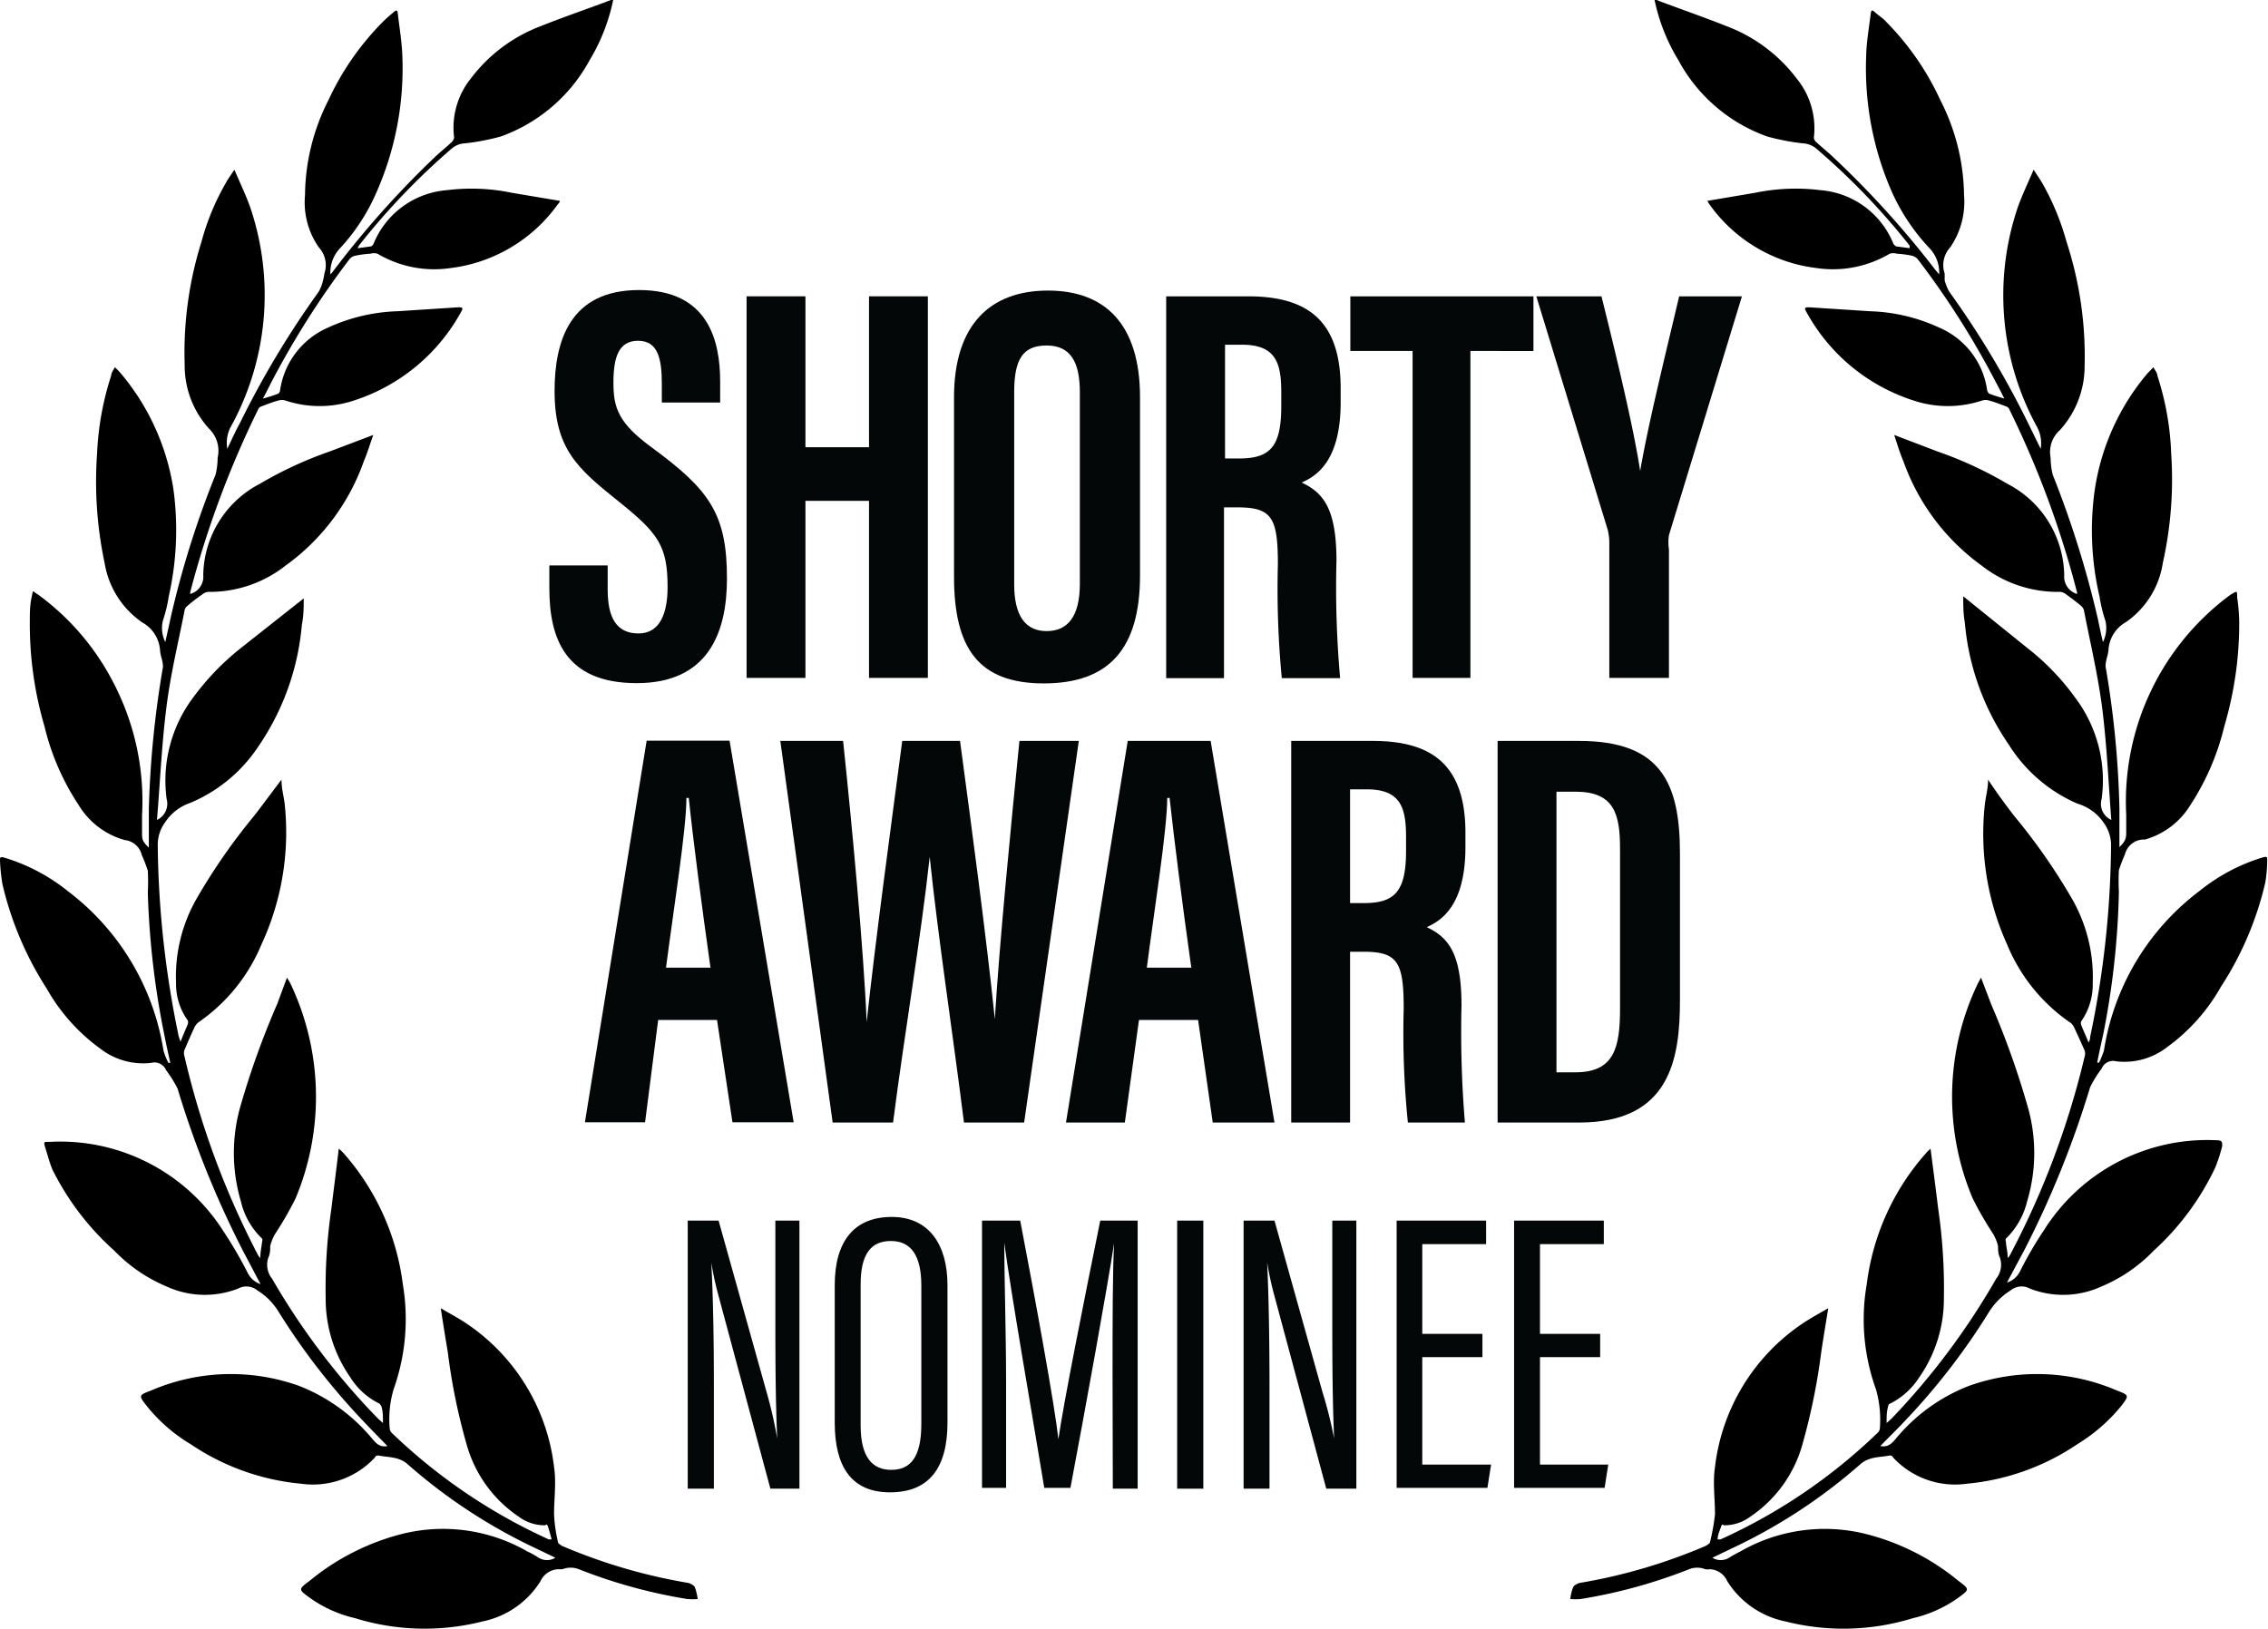 <svg xmlns="http://www.w3.org/2000/svg" viewBox="0 0 86.7 62.27"><title>award_shorty_nom</title><g id="Layer_2" data-name="Layer 2"><g id="Layer_1-2" data-name="Layer 1"><path d="M13.57,61.87a4.83,4.83,0,0,1-1.73-.78c-.44-.32-.44-.32,0-.65a9.09,9.09,0,0,1,3.53-1.79,6.46,6.46,0,0,1,4.79.67,3,3,0,0,1,.43.24.61.61,0,0,0,.64,0l-.75-.36A20.78,20.78,0,0,1,15.6,56c-.35-.32-.76-.27-1.15-.35,0,0-.09,0-.12.08a3.23,3.23,0,0,1-2.82,1,9,9,0,0,1-4.22-1.51,6.28,6.28,0,0,1-1.67-1.45c-.33-.42-.33-.42.17-.61A7.72,7.72,0,0,1,11.46,53a6.9,6.9,0,0,1,2.76,2c.15.18.3.35.59.29-.31-.32-.61-.62-.91-.94a26,26,0,0,1-3.26-4.21,2.45,2.45,0,0,0-.8-.8.66.66,0,0,0-.74-.07,3.5,3.5,0,0,1-2.73-.08,6,6,0,0,1-2-1.37A10.31,10.31,0,0,1,2,44.71c-.11-.27-.18-.55-.27-.83s0-.21.17-.22a7.39,7.39,0,0,1,6.65,3.43,15.88,15.88,0,0,1,.93,1.6.85.85,0,0,0,.48.41l-.68-1.29a37.14,37.14,0,0,1-2.49-6.18,4.39,4.39,0,0,0-.44-.71.48.48,0,0,0-.57-.28,2.68,2.68,0,0,1-1.94-.54,7.23,7.23,0,0,1-2.06-2.31,12.66,12.66,0,0,1-1.69-4A7.53,7.53,0,0,1,0,32.91c0-.13,0-.16.16-.12a7.18,7.18,0,0,1,2.43,1.28,9.5,9.5,0,0,1,3.66,6.1,2.32,2.32,0,0,0,.19.47l.07,0c-.08-.36-.16-.72-.23-1.08a32,32,0,0,1-.63-5.44,7.58,7.58,0,0,0,0-.83,6.19,6.19,0,0,0-.23-.6.75.75,0,0,0-.65-.57A3,3,0,0,1,3,30.77a9.38,9.38,0,0,1-1.3-3,13.9,13.9,0,0,1-.56-4c0-.31,0-.63.07-.94s0-.24.24-.1a9.6,9.6,0,0,1,2.92,3.44,9.77,9.77,0,0,1,1.06,5l0,.65c0,.27,0,.34.26.59,0-.5,0-1,0-1.49a37.84,37.84,0,0,1,.54-5.42c0-.23-.09-.4-.11-.61a1.32,1.32,0,0,0-.68-1.09A3.42,3.42,0,0,1,4,21.53a15,15,0,0,1-.29-4.17,11.23,11.23,0,0,1,.54-3c0-.11.09-.21.14-.32a2.83,2.83,0,0,1,.24.25,9,9,0,0,1,2,4.42,11.54,11.54,0,0,1-.18,4.1,5.49,5.49,0,0,1-.22.91,1.19,1.19,0,0,0,.09.83c.06-.29.13-.58.19-.87a35.79,35.79,0,0,1,1.73-5.53,2.75,2.75,0,0,0,.08-.65A1.17,1.17,0,0,0,8,16.4a3.58,3.58,0,0,1-.94-2.46A14.11,14.11,0,0,1,7.7,9.25,9.38,9.38,0,0,1,8.63,7c.08-.15.19-.3.33-.51.22.51.45,1,.6,1.42a10.45,10.45,0,0,1-.76,8.45,1.31,1.31,0,0,0-.11.8c.16-.34.32-.69.49-1a34.85,34.85,0,0,1,3-5,1.67,1.67,0,0,0,.17-.44,2.38,2.38,0,0,0,.05-.26,1,1,0,0,0-.21-1,3,3,0,0,1-.53-2,8.13,8.13,0,0,1,.89-3.62,10.5,10.5,0,0,1,2.08-3c.13-.13.26-.24.4-.36s.16-.1.18.06c.06.52.15,1.05.17,1.58a11.75,11.75,0,0,1-1,5.26A7.5,7.5,0,0,1,13,9.49a1.35,1.35,0,0,0-.37,1,.75.75,0,0,0,.12-.14A36.09,36.09,0,0,1,16.63,6c.21-.2.43-.37.64-.57a.32.32,0,0,0,.09-.17A3,3,0,0,1,18,3a6,6,0,0,1,2.67-2c.8-.32,1.61-.6,2.42-.9L23.35,0h.09a7.26,7.26,0,0,1-.9,2.3,6.26,6.26,0,0,1-3.4,2.92,8.6,8.6,0,0,1-1.36.26.84.84,0,0,0-.5.19,26.65,26.65,0,0,0-3.56,3.72l-.05.1.52-.07s.08-.06.09-.1a3.31,3.31,0,0,1,2.81-2.05,7.59,7.59,0,0,1,2.47.1l1.84.31c0,.06-.06.11-.09.15a5.93,5.93,0,0,1-4.09,2.42,4.25,4.25,0,0,1-2.79-.55.48.48,0,0,0-.27,0,3.81,3.81,0,0,0-.59.08.38.38,0,0,0-.21.13,33,33,0,0,0-3,4.73c-.09.18-.18.36-.31.6a5.93,5.93,0,0,0,.59-.19.2.2,0,0,0,.07-.15,3.1,3.1,0,0,1,1.82-2.37,6.87,6.87,0,0,1,2.67-.63l2.31-.15c.14,0,.22,0,.12.17a7.19,7.19,0,0,1-4.12,3.4,4.14,4.14,0,0,1-2.58,0,.48.48,0,0,0-.31,0c-.22.06-.42.14-.63.22a.19.19,0,0,0-.12.11,37,37,0,0,0-2.6,7s0,0,0,.06h0a.68.68,0,0,0,.5-.72,4,4,0,0,1,2.16-3.49,14.79,14.79,0,0,1,2.68-1.24l1.66-.63c-.13.36-.23.7-.36,1a8.32,8.32,0,0,1-3,4,4.67,4.67,0,0,1-2.95,1,.43.43,0,0,0-.23.1,6.17,6.17,0,0,0-.57.44.29.29,0,0,0-.11.2c-.24,1.23-.54,2.45-.69,3.69-.18,1.42-.24,2.86-.36,4.29a.08.08,0,0,0,0,0,.68.68,0,0,0,.37-.8,5.28,5.28,0,0,1,1-3.86,9.82,9.82,0,0,1,1.81-1.89l2.43-1.92c0,.34,0,.66-.07,1a9.69,9.69,0,0,1-1.67,4.67A5.81,5.81,0,0,1,7.27,30.7a1.85,1.85,0,0,0-.95.73,1.46,1.46,0,0,0-.29.89,37.34,37.34,0,0,0,.8,7.3l.07.21c.1-.25.19-.46.28-.67a.24.24,0,0,0,0-.14,2.38,2.38,0,0,1-.45-1.43,6,6,0,0,1,.78-3.22,23,23,0,0,1,2.2-3.17c.34-.44.67-.89,1.05-1.39,0,.36.1.67.13,1A10.2,10.2,0,0,1,10,36.1a6.77,6.77,0,0,1-2.43,3,.62.62,0,0,0-.15.21c-.13.28-.25.56-.37.84a.37.37,0,0,0,0,.23A32,32,0,0,0,9.87,48l.08.11c0-.25.05-.44.07-.64a.14.14,0,0,0,0-.11,2.86,2.86,0,0,1-.81-1.42,6.51,6.51,0,0,1,0-3.71,32.08,32.08,0,0,1,1.39-3.85l.37-1,.12.2a10.08,10.08,0,0,1,.21,8.24,13.46,13.46,0,0,1-.79,1.37,1.77,1.77,0,0,0-.18.45c0,.14,0,.3-.07.44a.85.85,0,0,0,.14.81,27,27,0,0,0,4.05,5.35l.19.17c0-.25,0-.44-.06-.64,0,0-.05-.09-.09-.11a2.7,2.7,0,0,1-1.1-1,5.23,5.23,0,0,1-.94-3,21.1,21.1,0,0,1,.22-3.46c.09-.75.19-1.5.28-2.28a1.84,1.84,0,0,1,.2.19,9.34,9.34,0,0,1,2.25,5,8,8,0,0,1-.35,4,4,4,0,0,0-.15,1.53.25.25,0,0,0,.08.15,21.4,21.4,0,0,0,6,4.07l.11,0c-.05-.17-.09-.33-.14-.48s-.08-.06-.12-.06a1.65,1.65,0,0,1-1-.33,4.92,4.92,0,0,1-2-2.79,23,23,0,0,1-.71-3.49c-.09-.54-.18-1.08-.27-1.69.32.19.62.35.9.53a7.69,7.69,0,0,1,3.43,5.54c.09.59,0,1.21,0,1.81A5.72,5.72,0,0,0,21.34,59s.09.08.15.11a21.17,21.17,0,0,0,4.74,1.4.53.53,0,0,1,.32.15,1.88,1.88,0,0,1,.12.48,2.55,2.55,0,0,1-.39,0A19.85,19.85,0,0,1,22.13,60a.86.86,0,0,0-.63,0l-.15,0a.78.78,0,0,0-.69.46A3.42,3.42,0,0,1,18.43,62,9,9,0,0,1,13.57,61.87Z"/><path d="M23.23,21.62v.92c0,1.07.33,1.68,1.18,1.68s1.11-.83,1.11-1.77c0-1.58-.35-2.06-1.9-3.3s-2.42-2-2.42-4.2c0-1.92.59-3.86,3.23-3.86s3.1,1.92,3.1,3.51v.79H25.3v-.72c0-1-.17-1.64-.91-1.64s-.94.63-.94,1.6.19,1.55,1.48,2.49c2.19,1.61,2.86,2.53,2.86,5,0,2.07-.72,4-3.45,4S21,24.41,21,22.49v-.87Z" style="fill:#040707"/><path d="M28.54,11.33h2.25V17.1h2.43V11.33h2.25V25.92H33.22V19.15H30.79v6.77H28.54Z" style="fill:#040707"/><path d="M43.58,15.19V22c0,2.8-1.18,4.13-3.68,4.13s-3.43-1.35-3.43-4.08V15.19c0-2.79,1.4-4.08,3.59-4.08S43.58,12.4,43.58,15.19ZM38.77,15v7.34c0,1.22.44,1.79,1.24,1.79s1.27-.55,1.27-1.81V15c0-1.15-.35-1.79-1.27-1.79S38.77,13.75,38.77,15Z" style="fill:#040707"/><path d="M44.58,11.33h3.13c2.23,0,3.54.89,3.54,3.51v.55c0,2.25-.94,2.82-1.49,3.06.83.39,1.33,1,1.33,3a39,39,0,0,0,.14,4.48H49a35.71,35.71,0,0,1-.15-4.35c0-1.77-.22-2.18-1.53-2.18h-.53v6.53H44.58Zm2.25,6.2h.53c1.18,0,1.62-.43,1.62-2V15c0-1.14-.22-1.82-1.51-1.82h-.64Z" style="fill:#040707"/><path d="M54,13.42H51.62V11.33h7v2.09H56.21v12.5H54Z" style="fill:#040707"/><path d="M61.52,25.92V20.74a2.17,2.17,0,0,0-.06-.48l-2.73-8.93h2.49c.59,2.36,1.24,5.09,1.48,6.68h0c.29-1.72.94-4.35,1.49-6.68h2.4l-2.79,9.13a1.88,1.88,0,0,0,0,.55v4.91Z" style="fill:#040707"/><path d="M25.16,39l-.5,3.91h-2.3l2.36-14.59h3.17l2.45,14.59H28L27.41,39Zm2-2c-.35-2.49-.66-4.85-.83-6.49h-.09c0,1.2-.5,4.32-.78,6.49Z" style="fill:#040707"/><path d="M31.83,42.92l-2-14.59h2.4c.33,3.14.79,8,.9,10.75h0c.33-3.08.94-7.56,1.36-10.75H36.7c.44,3.3,1,7.43,1.33,10.64h0c.17-2.84.61-7.34.94-10.64h2.27L39.15,42.92h-2.3c-.41-3.28-1-7.16-1.31-10.16h0c-.33,3.06-1,7-1.4,10.16Z" style="fill:#040707"/><path d="M43.54,39,43,42.92H40.75l2.36-14.59h3.17l2.44,14.59H46.36L45.8,39Zm2-2c-.35-2.49-.65-4.85-.83-6.49h-.09c0,1.2-.5,4.32-.78,6.49Z" style="fill:#040707"/><path d="M49.36,28.33h3.12c2.23,0,3.54.89,3.54,3.51v.55c0,2.25-.94,2.82-1.48,3.06.83.39,1.33,1,1.33,3A41.63,41.63,0,0,0,56,42.92H53.82a33.73,33.73,0,0,1-.16-4.35c0-1.77-.22-2.18-1.53-2.18h-.52v6.53H49.36Zm2.25,6.2h.52c1.18,0,1.62-.43,1.62-2V32c0-1.14-.22-1.82-1.51-1.82h-.63Z" style="fill:#040707"/><path d="M57.25,28.33h3.12c3.11,0,3.85,1.59,3.85,4.3v5.62c0,2.23-.37,4.67-3.85,4.67H57.25ZM59.5,41h.72c1.49,0,1.71-.94,1.71-2.45V32.46c0-1.34-.22-2.19-1.71-2.19H59.5Z" style="fill:#040707"/><path d="M26.29,56.92V46.67h1.18l1.83,6.54A16.48,16.48,0,0,1,29.71,55h0c-.06-1.4-.07-2.84-.07-4.51V46.67h.92V56.92H29.45l-2-7.44c-.14-.52-.21-.92-.26-1.2h0c.07,1.23.1,2.93.1,4.79v3.85Z" style="fill:#040707"/><path d="M36.22,49.14v5.25c0,1.76-.72,2.67-2.2,2.67s-2.11-1-2.11-2.66V49.14c0-1.69.75-2.61,2.18-2.61S36.22,47.6,36.22,49.14Zm-3.32,0v5.36c0,1.22.45,1.7,1.17,1.7s1.15-.46,1.15-1.75v-5.3c0-1.15-.4-1.7-1.16-1.7S32.9,47.94,32.9,49.11Z" style="fill:#040707"/><path d="M42.53,52.53c0-1.9,0-3.9.06-5h0c-.26,1.7-1.09,6.29-1.67,9.36h-1c-.43-2.62-1.29-7.55-1.53-9.38h0c0,1.2.07,3.52.07,5.28v4.1h-.92V46.67H39c.6,3.13,1.32,7.07,1.46,8.36h0c.17-1.24,1-5.41,1.6-8.36h1.43V56.92h-.95Z" style="fill:#040707"/><path d="M46,46.67V56.92H45V46.67Z" style="fill:#040707"/><path d="M47.54,56.92V46.67h1.18l1.83,6.54A16.48,16.48,0,0,1,51,55h0c-.06-1.4-.07-2.84-.07-4.51V46.67h.92V56.92H50.7l-2-7.44c-.14-.52-.21-.92-.26-1.2h0c.06,1.23.09,2.93.09,4.79v3.85Z" style="fill:#040707"/><path d="M56.67,51.89h-2.3V56H57l-.14.89H53.39V46.67h3.42v.9H54.37V51h2.3Z" style="fill:#040707"/><path d="M61.17,51.89h-2.3V56h2.61l-.14.89H57.88V46.67h3.43v.9H58.87V51h2.3Z" style="fill:#040707"/><path d="M73.13,61.87a4.83,4.83,0,0,0,1.73-.78c.44-.32.44-.32,0-.65a9.06,9.06,0,0,0-3.54-1.79,6.47,6.47,0,0,0-4.79.67,4.63,4.63,0,0,0-.43.24.61.61,0,0,1-.64,0l.75-.36A20.84,20.84,0,0,0,71.1,56c.35-.32.76-.27,1.15-.35,0,0,.09,0,.12.08a3.23,3.23,0,0,0,2.82,1,9,9,0,0,0,4.22-1.51,6.61,6.61,0,0,0,1.67-1.45c.32-.42.32-.42-.17-.61A7.72,7.72,0,0,0,75.24,53a6.83,6.83,0,0,0-2.76,2c-.15.18-.3.35-.6.29.31-.32.62-.62.92-.94a25.42,25.42,0,0,0,3.25-4.21,2.58,2.58,0,0,1,.81-.8.66.66,0,0,1,.74-.07,3.5,3.5,0,0,0,2.73-.08,5.93,5.93,0,0,0,2-1.37,10.15,10.15,0,0,0,2.35-3.17,6.18,6.18,0,0,0,.27-.83c0-.15,0-.21-.17-.22a7.37,7.37,0,0,0-6.64,3.43,14.18,14.18,0,0,0-.93,1.6.84.84,0,0,1-.49.41l.69-1.29a37.14,37.14,0,0,0,2.49-6.18,4.39,4.39,0,0,1,.44-.71.47.47,0,0,1,.56-.28,2.66,2.66,0,0,0,1.94-.54,7.23,7.23,0,0,0,2.06-2.31,12.46,12.46,0,0,0,1.7-4,5.69,5.69,0,0,0,.07-.83c0-.13,0-.16-.16-.12a7.13,7.13,0,0,0-2.42,1.28,9.45,9.45,0,0,0-3.66,6.1,3.08,3.08,0,0,1-.19.47l-.07,0c.07-.36.15-.72.23-1.08A31,31,0,0,0,81,34.1a7.56,7.56,0,0,1,0-.83,6.19,6.19,0,0,1,.23-.6A.75.75,0,0,1,82,32.1a3,3,0,0,0,1.74-1.33,9.58,9.58,0,0,0,1.29-3,13.91,13.91,0,0,0,.57-4,7.45,7.45,0,0,0-.08-.94c0-.25,0-.24-.24-.1a9.82,9.82,0,0,0-4,8.42c0,.22,0,.44,0,.65s0,.34-.26.59c0-.5,0-1,0-1.49a36.44,36.44,0,0,0-.53-5.42c0-.23.09-.4.11-.61a1.32,1.32,0,0,1,.68-1.09,3.37,3.37,0,0,0,1.4-2.26A14.62,14.62,0,0,0,83,17.36a10.84,10.84,0,0,0-.53-3c0-.11-.1-.21-.15-.32l-.24.25a8.93,8.93,0,0,0-2,4.42,11.1,11.1,0,0,0,.18,4.1,5.49,5.49,0,0,0,.22.91,1.19,1.19,0,0,1-.09.83c-.07-.29-.13-.58-.19-.87a38.11,38.11,0,0,0-1.73-5.53,2.75,2.75,0,0,1-.08-.65,1.12,1.12,0,0,1,.36-1.06,3.63,3.63,0,0,0,.94-2.46A14.11,14.11,0,0,0,79,9.25,9.77,9.77,0,0,0,78.07,7c-.09-.15-.19-.3-.33-.51-.22.51-.45,1-.6,1.42a10.48,10.48,0,0,0,.75,8.45,1.32,1.32,0,0,1,.12.8l-.49-1a34.85,34.85,0,0,0-3-5,1.7,1.7,0,0,1-.18-.44c0-.08,0-.18,0-.26a1,1,0,0,1,.21-1,3.06,3.06,0,0,0,.53-2,8.14,8.14,0,0,0-.9-3.62,10.47,10.47,0,0,0-2.07-3C72,.71,71.82.6,71.69.48s-.16-.1-.18.06c-.06.52-.16,1.05-.17,1.58a11.74,11.74,0,0,0,1,5.26,7.75,7.75,0,0,0,1.42,2.11,1.35,1.35,0,0,1,.37,1L74,10.34A36,36,0,0,0,70.07,6c-.21-.2-.43-.37-.64-.57a.22.22,0,0,1-.09-.17A3,3,0,0,0,68.68,3,6,6,0,0,0,66,1c-.8-.32-1.61-.6-2.41-.9A2,2,0,0,1,63.34,0h-.09a7.28,7.28,0,0,0,.91,2.3,6.23,6.23,0,0,0,3.4,2.92,8.7,8.7,0,0,0,1.35.26.89.89,0,0,1,.51.19A26.65,26.65,0,0,1,73,9.39l0,.1-.52-.07s-.08-.06-.1-.1a3.29,3.29,0,0,0-2.8-2.05,7.65,7.65,0,0,0-2.48.1l-1.83.31a1,1,0,0,0,.09.15,5.89,5.89,0,0,0,4.09,2.42,4.26,4.26,0,0,0,2.79-.55.48.48,0,0,1,.27,0,3.81,3.81,0,0,1,.59.08.42.42,0,0,1,.21.13,32.12,32.12,0,0,1,3,4.73c.1.18.19.36.31.6-.23-.07-.41-.12-.58-.19a.24.24,0,0,1-.08-.15,3.06,3.06,0,0,0-1.82-2.37,6.78,6.78,0,0,0-2.66-.63l-2.31-.15c-.15,0-.22,0-.12.17a7.16,7.16,0,0,0,4.12,3.4,4.14,4.14,0,0,0,2.58,0,.48.48,0,0,1,.31,0c.21.06.42.14.63.22a.19.19,0,0,1,.12.11,36.32,36.32,0,0,1,2.59,7s0,0,0,.06h0a.69.69,0,0,1-.49-.72,4,4,0,0,0-2.17-3.49,14.79,14.79,0,0,0-2.68-1.24l-1.65-.63c.12.36.22.7.35,1a8.38,8.38,0,0,0,3,4,4.7,4.7,0,0,0,3,1,.46.46,0,0,1,.23.1c.19.14.38.28.57.44a.33.33,0,0,1,.11.2c.24,1.23.53,2.45.69,3.69.18,1.42.24,2.86.35,4.29v0a.67.67,0,0,1-.37-.8,5.24,5.24,0,0,0-1-3.86,9.26,9.26,0,0,0-1.81-1.89L75.05,22.8c0,.34,0,.66.06,1a9.7,9.7,0,0,0,1.68,4.67,5.83,5.83,0,0,0,2.63,2.26,1.83,1.83,0,0,1,1,.73,1.45,1.45,0,0,1,.28.89,36.59,36.59,0,0,1-.8,7.3c0,.05,0,.11-.06.21-.1-.25-.2-.46-.28-.67a.18.18,0,0,1,0-.14A2.45,2.45,0,0,0,80,37.59a6,6,0,0,0-.79-3.22A22.92,22.92,0,0,0,77,31.2c-.34-.44-.67-.89-1-1.39,0,.36-.1.67-.13,1a10.29,10.29,0,0,0,.86,5.31,6.72,6.72,0,0,0,2.44,3,.6.6,0,0,1,.14.21c.13.28.26.56.38.84a.37.37,0,0,1,0,.23A32,32,0,0,1,76.83,48l-.08.11c0-.25-.06-.44-.07-.64a.14.14,0,0,1,0-.11,2.94,2.94,0,0,0,.81-1.42,6.42,6.42,0,0,0,0-3.71,32,32,0,0,0-1.38-3.85c-.12-.32-.24-.63-.38-1l-.11.2a10,10,0,0,0-.21,8.24,13.46,13.46,0,0,0,.79,1.37,1.77,1.77,0,0,1,.18.45c0,.14,0,.3.07.44a.85.85,0,0,1-.14.81,27.39,27.39,0,0,1-4,5.35l-.19.17c0-.25,0-.44.06-.64,0,0,0-.09.09-.11a2.83,2.83,0,0,0,1.1-1,5.23,5.23,0,0,0,.94-3,21.1,21.1,0,0,0-.22-3.46c-.09-.75-.19-1.5-.29-2.28a1.7,1.7,0,0,0-.19.19,9.27,9.27,0,0,0-2.25,5,7.84,7.84,0,0,0,.35,4,4.2,4.2,0,0,1,.15,1.53.27.27,0,0,1-.09.15,21.21,21.21,0,0,1-6,4.07l-.11,0c0-.17.08-.33.13-.48s.08-.06.12-.06a1.66,1.66,0,0,0,1-.33,4.92,4.92,0,0,0,2-2.79,24.25,24.25,0,0,0,.71-3.49c.08-.54.17-1.08.27-1.69-.33.19-.62.35-.9.53a7.69,7.69,0,0,0-3.43,5.54c-.09.59,0,1.21,0,1.81A8,8,0,0,1,65.36,59s-.1.08-.16.11a21.08,21.08,0,0,1-4.73,1.4.51.51,0,0,0-.32.15,1.54,1.54,0,0,0-.12.48,2.55,2.55,0,0,0,.39,0A19.85,19.85,0,0,0,64.57,60a.84.84,0,0,1,.62,0,.45.45,0,0,0,.16,0,.76.76,0,0,1,.68.46A3.44,3.44,0,0,0,68.27,62,9,9,0,0,0,73.13,61.87Z"/></g></g></svg>